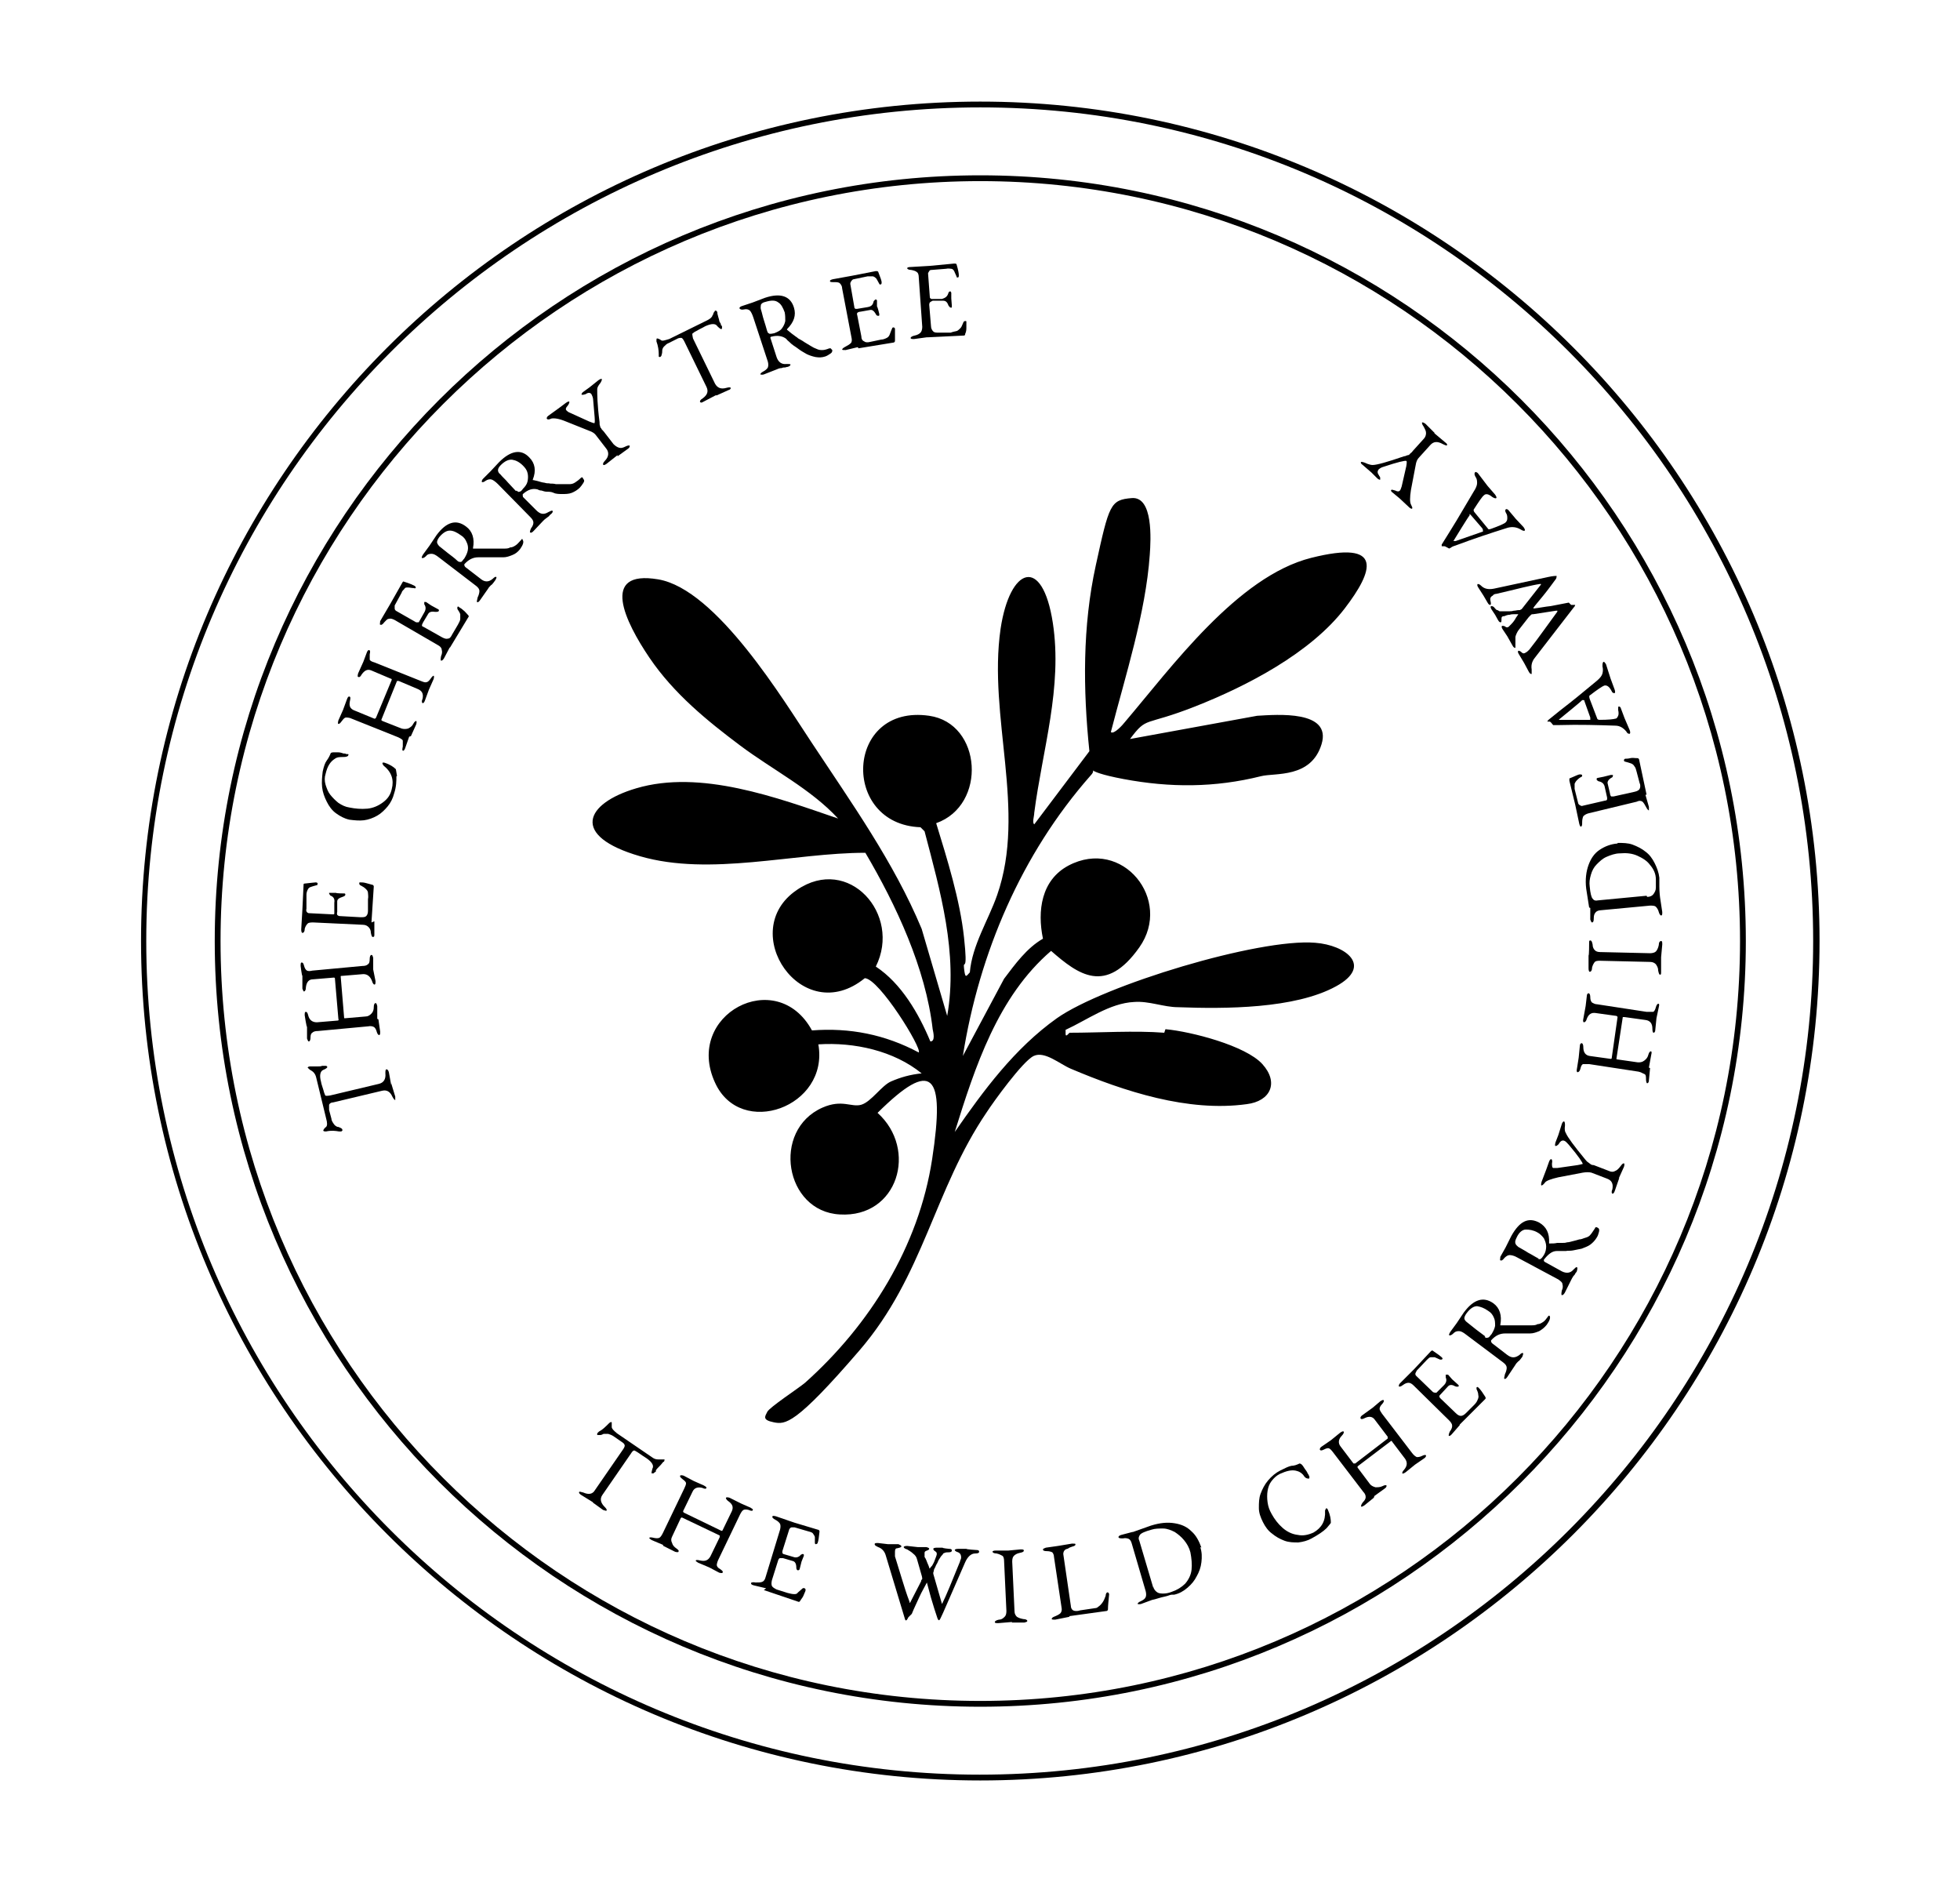 <?xml version="1.0" encoding="UTF-8"?>
<svg data-bbox="24.3 17.5 289.2 289.2" viewBox="0 0 337.7 324.2" xmlns="http://www.w3.org/2000/svg" data-type="shape">
    <g>
        <path d="M200.9 177.3c4.3.4 13.7 2.8 16.6 6s1.4 6.4-2.7 6.9c-10.1 1.4-21.1-2.2-30.3-6.1-1.9-.8-4.5-3.1-6.4-2.2s-7 8-8.1 9.7c-9.1 13.4-10.8 28.1-21.9 41s-12.8 12.8-14.8 12.4-1.5-1-1.1-1.8 5.3-4 6.5-5c11.2-10 19.6-23.5 21.9-38.5s0-17.3-9.4-8c7 6.3 3.5 18.1-6.5 17.5-9.5-.5-11.8-14.5-3-18.4 3.4-1.5 5 0 6.7-.5s3.5-3.3 5.1-4 3.3-1.2 5.3-1.4c-4.8-3.9-11.6-5.4-17.8-5 1.9 10.8-13.4 16.3-17.8 6.6-5.4-11.7 10.6-20.2 16.7-9 6.5-.5 12.6.7 18.4 3.8.6-.7-6.8-12.7-9.3-12.8-10.8 8.8-22.2-8.1-11.7-15.2 8.9-6.1 18.1 4.2 13.6 13.2 4.4 2.9 7.4 8.1 9.4 12.9.9 0 .5-1.6.4-2.1-1.2-10.5-6.3-21.4-11.6-30.4-12.3 0-26.7 4.1-38.8.6s-9.5-9.1-.7-11.7c11.1-3.3 24.3 1.6 34.8 5.2-4.7-5.1-11.3-8.4-16.9-12.6s-11.4-8.9-15.6-15.1-8.6-15.2 1.5-13.5 21.7 21 26.5 28.2c6.8 10.3 14.1 20.5 18.9 32l4.4 15c1.9-10.8-1.2-21.5-3.9-31.8l-.7-.7c-13.8-.5-13-21.3 1.5-19.2 9.1 1.3 10 15.4 1.2 18.5 1.9 6.2 4.1 13.2 4.8 19.7s-.2 3.6 0 5.3.3 1.5 1 .7c.4-4.7 3.2-9 4.7-13.3 5.1-14.6-1.6-30.7.6-45.9 1.6-10.6 7.2-12.7 9-1 1.7 11.1-1.8 21.9-3.2 32.7 0 .6-.4 1.7 0 2l9.5-12.6c-1.1-10.6-1.2-21.5 1.1-32s2.5-11.3 6.2-11.6 3.3 7.1 3.1 9.8c-.7 10-4.2 20.8-6.7 30.5.5.5 2.1-1.3 2.4-1.7 8-9.4 19.4-25.1 32.1-28.3s10.7 2.3 5.8 8.7c-5.9 7.7-16.9 13.4-25.8 16.9s-8.2 1.6-11.2 5.6l21.9-4c3.4-.2 12.9-1 11.1 4.9s-8 4.9-10.4 5.5c-8 2-15.7 2-23.7.5s-4.1-2.2-5.7-.6c-11.9 13.5-19.2 30.6-22 48.3l7.1-13.3c1.9-2.5 3.9-5.3 6.7-6.9-1-4.8-.3-10.1 4.4-12.6 9.3-4.9 18 5.9 12.2 14.1s-10.5 4.7-15.2.6c-9.2 7.9-13.1 20-16.6 31.2 5-7.2 10.3-14.4 17.6-19.6 8.1-5.7 34.8-13.8 44.5-13 5.3.4 10 4 3.6 7.5-7.1 3.9-19.2 3.9-27.2 3.6-2.5 0-5-1.1-7.6-.9-4.2.2-8.1 3.1-11.8 4.8v.7c0 .7.6-.2.7-.2 5.1 0 11.3-.4 16.3 0l.2-.6Z"/>
        <path d="M168.9 294C96.2 294 37 234.8 37 162.1S96.1 30.2 168.9 30.2s131.9 59.2 131.9 131.9S241.6 294 168.9 294m0-262.8C96.7 31.2 38 89.9 38 162.1S96.7 293 168.9 293s130.9-58.7 130.9-130.9S241 31.2 168.9 31.2"/>
        <path d="M168.9 306.7c-79.7 0-144.6-64.9-144.6-144.6S89.1 17.5 168.9 17.5s144.6 64.9 144.6 144.6-64.9 144.6-144.6 144.6m0-288.2c-79.2 0-143.7 64.4-143.7 143.6s64.4 143.6 143.6 143.6 143.6-64.4 143.6-143.6S248.1 18.5 168.9 18.5"/>
        <path d="m67.4 186.6.7 2.3v.6c-.1 0-.3-.2-.5-.6-.4-.9-1-1.2-1.8-1l-8.4 2c-.4 0-.6.2-.7.4v.9l.4 1.5c0 .3.2.6.4.9s.4.4.6.5c.2 0 .4.1.6.2s.3.2.3.4c0 0 0 .1-.2.2h-.4c-.6-.1-1.3-.2-2.2 0-.3 0-.5 0-.5-.2 0 0 .1-.3.5-.6.2-.2.2-.7 0-1.4l-1.7-7c-.1-.5-.3-.8-.5-1 0 0-.2-.2-.4-.3s-.3-.2-.4-.3l-.2-.2s.1-.2.4-.2h1.3c.3 0 .6 0 .8-.1h.6c.1 0 .2 0 .3.2 0 .1-.2.3-.7.5s-.7.9-.4 2c.1.6.3 1 .4 1.4q.15.6.3.9c0 .2.3.2.9.1l8.4-2c.8-.2 1.2-.8 1.1-1.8 0-.4 0-.7.2-.7.1 0 .3.1.4.5l.4 2.2Z"/>
        <path d="m65.2 175.6.3 2.1c0 .4 0 .6-.2.6-.1 0-.3-.2-.4-.6s-.3-.7-.5-.8-.5-.2-1-.1l-8.6.8c-.5 0-.8.1-1 .3-.2.1-.3.4-.3.8s-.1.7-.3.7c-.1 0-.2-.2-.3-.5v-2c-.1 0-.4-2-.4-2 0-.4 0-.6.2-.6s.3.2.4.6q.3 1.2 1.5 1.2l3.6-.3c.1 0 .2-.1.1-.3l-.6-7s0-.1-.2-.1l-3.6.3c-.7 0-1.1.5-1.2 1.4 0 .4-.1.6-.3.7-.1 0-.2-.2-.3-.5v-2.2c-.1 0-.3-1.7-.3-1.7 0-.4 0-.6.2-.6s.3.2.4.6.3.7.5.8q.3.15.9 0l8.6-.8c.5 0 .8-.1 1-.3q.3-.15.3-.9c0-.4.1-.7.3-.7s.2.2.3.5v2l.4 2c0 .4 0 .6-.2.6-.1 0-.3-.2-.4-.6q-.45-1.2-1.5-1.2l-3.6.3c-.2 0-.3 0-.3.1l.6 7.2h.2l3.5-.3c.4 0 .7-.2 1-.5s.4-.7.4-1.1.1-.7.3-.7.2.2.3.5v2.2Z"/>
        <path d="M64.5 158.7v2.2c0 .4 0 .5-.3.5-.1 0-.2-.2-.3-.7 0-.5-.2-.8-.4-1s-.5-.4-1-.4l-8.5-.4c-.4 0-.8 0-1 .2s-.4.5-.5.9c0 .5-.2.7-.4.7-.1 0-.2-.2-.2-.6l.2-3.4.2-4.2c0-.2 0-.3.2-.3 1-.1 1.7-.2 1.9-.2s.4.1.3.3c0 .1 0 .2-.2.2-.4.1-.7.2-1 .3s-.4.3-.5.5-.2.5-.2.8v2.5c-.1.1 0 .3 0 .4.1.2.3.3.4.3l4 .2h.3c.1 0 .1-.1.1-.2v-1.8q.15-.9-.6-1.2s-.1 0-.2-.2l-.1-.2v-.1h1.2c0 .1 1.3.1 1.3.1.2 0 .3 0 .3.2s-.2.3-.5.4c-.6.2-.9.4-.9.8v1.8c-.1.2 0 .4 0 .5 0 0 .2.2.4.2l3.6.2c.5 0 .8 0 1-.2q.3-.3.3-.9v-2c.1-.5 0-.8 0-1.1s-.2-.5-.4-.7q-.3-.3-.9-.6c-.1 0-.2-.2-.2-.3 0-.2 0-.2.2-.2.3 0 .5 0 .9.1s.7.2 1.1.3c.2 0 .3.2.3.3l-.4 6.2Z"/>
        <path d="M68.3 133.7c0 .8 0 1.8-.4 3-.2.8-.6 1.6-1.1 2.2s-1.1 1.2-1.8 1.6-1.5.7-2.3.8-1.7 0-2.5-.1c-.9-.2-1.6-.6-2.3-1.1s-1.2-1.2-1.6-2-.7-1.6-.8-2.5 0-1.8.1-2.7c.2-.9.4-1.5.7-1.9s.5-.8.7-1.3c0 0 .2-.1.4-.1h.9c.3 0 .6.1.9.2h.3c0 .1.2.1.3.1h.2s.1.1 0 .2c0 .2-.4.3-.8.3-.6 0-1.1 0-1.5.3-.8.5-1.3 1.3-1.6 2.6-.2.6-.2 1.2 0 1.9.2.6.4 1.2.8 1.7s.9 1 1.4 1.4c.6.4 1.2.7 1.9.8 1 .2 2 .3 3.1.2 1-.1 1.9-.5 2.7-1.1s1.3-1.3 1.5-2.3c.4-1.5 0-2.9-1.4-4 0 0-.1-.2-.2-.3v-.2s.1-.1.4 0c.9.3 1.5.7 1.9 1.1 0 0 .1.5.2 1.2Z"/>
        <path d="m70.5 126.9-.7 2c-.1.3-.3.5-.4.4-.1 0-.1-.3 0-.7v-1c0-.2-.4-.4-.8-.6l-8-3.2c-.4-.2-.8-.2-1-.2s-.4.2-.7.6-.4.5-.6.5q-.15 0 0-.6l.8-1.8.7-1.9c.1-.3.3-.5.4-.4.2 0 .2.3.1.7-.2.9 0 1.4.8 1.7l3.4 1.4c.1 0 .2 0 .3-.2l2.7-6.5s0-.2-.2-.2l-3.3-1.4c-.7-.3-1.2 0-1.7.7-.2.4-.4.5-.6.4q-.15 0 0-.6l.9-2 .6-1.6c.1-.3.3-.5.4-.4.2 0 .2.3.1.7v.9c0 .2.4.4.8.5l8 3.2c.5.2.8.3 1 .2.2 0 .5-.3.7-.6s.4-.5.5-.5.1.3 0 .6l-.8 1.8-.7 1.9c-.1.3-.3.5-.4.4-.1 0-.2-.3 0-.7.2-.9-.1-1.4-.8-1.7l-3.3-1.4h-.3l-2.7 6.7s0 .1.2.2l3.3 1.3c.4.1.7.1 1.1 0 .4-.2.7-.4.9-.8s.4-.5.5-.5.1.3 0 .6l-.9 2Z"/>
        <path d="m77.5 111.5-1 1.9c-.2.3-.3.4-.5.4-.1 0-.1-.3 0-.8.2-.4.2-.8.1-1.1 0-.3-.3-.6-.7-.8l-7.4-4.3c-.4-.2-.7-.3-1-.2-.3 0-.5.3-.8.6-.3.4-.5.5-.7.4-.1 0 0-.3 0-.6l1.7-2.9 2.1-3.7c.1-.2.2-.3.3-.2 1 .3 1.6.6 1.8.7s.3.3.2.4c0 0-.1.1-.3 0-.4 0-.7-.1-1-.1s-.5 0-.6.2-.4.3-.5.7l-1.2 2.2v.5c0 .2.1.3.2.4l3.5 2h.3c.1 0 .2 0 .2-.1l.9-1.6c.3-.5.3-1 0-1.4v-.4h.3l.9.6 1.1.6c.2.1.3.2.2.3 0 .2-.3.2-.6.2q-.9-.15-1.2.3l-.9 1.5c-.1.2-.2.4-.2.5s0 .2.3.3l3.2 1.8c.4.2.7.3 1 .2.3 0 .5-.3.7-.7l1-1.7c.2-.4.4-.7.4-1v-.8c-.1-.3-.3-.6-.5-.9v-.3c0-.1.2-.2.3 0 .2.1.5.3.7.5.3.2.5.5.8.8.2.2.2.3.1.4l-3.2 5.3Z"/>
        <path d="M90 93c.2.1.2.4.1.7s-.3.6-.5.9c-.4.5-.8.8-1.3 1s-1 .4-1.6.4h-4.3c-.8 0-1.6.3-2.4 1.2 0 .2 0 .3.2.5l2.6 2q1.05.9 2.1 0 .45-.45.6-.3c.1 0 0 .3-.2.6-.1.1-.2.3-.3.4s-.2.3-.4.4c-.2.2-.4.4-.5.6l-1.4 2c-.2.3-.4.4-.5.3-.1 0 0-.3.1-.8.2-.4.3-.8.3-1.1q0-.45-.6-.9L75.6 96q-.75-.6-1.2-.6c-.3 0-.7 0-1 .4-.3.3-.6.4-.7.3-.1 0 0-.3.2-.6L74 94l1.2-1.8q2.55-3.45 5.1-1.5c1.1.8 1.5 2.1 1.2 3.7v.1c0 .1 0 0 0 0h5.3c.4 0 .8 0 1.1-.2.4 0 .7-.2 1-.4s.5-.5.9-.9q.15-.3.3 0Zm-11.2 3.6c.2.2.4.2.6.2s.3-.3.6-.6c.3-.5.5-.9.6-1.4s0-1-.2-1.4c-.2-.5-.5-.9-1-1.2-.7-.5-1.3-.8-1.9-.8s-1.2.4-1.8 1.1c-.3.4-.4.7-.4.9s.2.5.4.7l1.5 1.2c.5.4 1.1.8 1.6 1.3"/>
        <path d="M100.5 82.5c.2.2.2.4 0 .7s-.4.6-.6.8c-.4.4-.9.7-1.4.9s-1.1.2-1.6.2-1.1 0-1.5-.2-.9-.2-1.2-.2-.6-.1-.9-.2c-.3 0-.5-.1-.7-.2-.8-.2-1.6 0-2.5.8-.1.1 0 .3 0 .5l2.3 2.3c.7.7 1.3.8 2.1.3.4-.2.6-.3.7-.2s0 .3-.2.5c-.1.1-.3.2-.4.4-.1.1-.3.2-.4.3-.3.2-.5.4-.6.5l-1.7 1.8c-.3.3-.4.3-.6.2 0 0 0-.3.2-.7.3-.4.4-.7.4-1s-.2-.6-.5-.9l-5.6-5.7c-.4-.4-.8-.7-1.1-.8s-.7 0-1 .2c-.4.3-.6.3-.7.2 0 0 0-.3.2-.5l1.3-1.3 1.5-1.6c2-2 3.8-2.3 5.2-.8 1 1 1.2 2.3.6 3.8v.1h.1q.75.15 1.2.3c.45.15.6.1.9.2s.5 0 .8.1c.3 0 .6 0 1 .1h2.3c.4 0 .7-.1 1-.3s.6-.4 1-.8c.1-.1.3-.1.3 0Zm-11.5 2c.2.2.4.3.5.2.2 0 .4-.2.6-.5.4-.4.7-.8.8-1.3s.1-1 0-1.4c-.1-.5-.4-.9-.8-1.3-.6-.6-1.2-.9-1.8-1s-1.3.2-2 .9c-.3.3-.5.6-.5.9 0 .2.1.5.4.7.4.5.9.9 1.3 1.4.5.5.9 1 1.4 1.5Z"/>
        <path d="m106.4 78.4-1.9 1.5c-.3.2-.5.3-.6.1 0-.1 0-.3.3-.6.7-.7.8-1.5.2-2.2l-1.7-2.2c-.2-.3-.6-.6-1.2-.8l-4-1.6c-1.2-.5-2-.6-2.5-.5-.4.2-.7.2-.8 0 0-.1 0-.3.3-.5l1.8-1.3 1.2-.9c.3-.2.5-.3.6-.2 0 .1 0 .3-.3.7-.3.3-.4.6-.2.8.1.1.3.3.6.4l3.3 1.5q.75.3.9.3c.2-.1 0-1.5-.2-4 0-.4-.2-.8-.3-1-.2-.3-.6-.3-1 0-.1 0-.3.1-.4.1h-.3c0-.1 0-.3.3-.5l1.1-.8 1.5-1.2c.3-.2.5-.3.6-.2 0 .1 0 .4-.5 1-.2.3-.3.5-.3.8 0 .7 0 2.6.4 5.6 0 .3 0 .5.1.7 0 .2.1.3.2.4 0 .1.2.3.4.5l1.7 2.2q.45.45.9.6c.45.15.8 0 1.2-.2s.7-.2.7-.1 0 .3-.3.5l-1.8 1.3Z"/>
        <path d="m123.3 68.1-2.1 1.1q-.45.3-.6 0c0-.1 0-.3.5-.6.8-.6 1-1.2.6-2l-3.8-7.8c-.2-.4-.4-.6-.5-.6-.2 0-.5 0-.8.2l-1.4.7c-.3.1-.5.3-.8.6-.2.2-.3.5-.3.7s0 .4-.1.7c0 .2-.2.4-.3.4 0 0-.2 0-.2-.1V61c0-.6-.1-1.4-.4-2.2 0-.3 0-.5.1-.5 0 0 .3 0 .7.3.2.2.7 0 1.4-.2l6.5-3.2c.4-.2.7-.4.9-.7 0-.1.1-.2.2-.4 0-.2.1-.3.2-.4 0-.1.1-.2.2-.2 0 0 .2 0 .3.3v.2c.1.4.2.8.3 1.1 0 .3.2.5.3.7v.2c.2.1.2.2.2.4s0 .2-.1.3c-.1 0-.3-.1-.7-.5q-.45-.75-2.1 0c-.5.3-1 .5-1.3.7-.4.2-.6.3-.8.5-.2 0-.1.4 0 .9l3.8 7.8c.4.7 1 1 2 .7.4-.1.6-.1.7 0 0 .1 0 .3-.4.4l-2 .9Z"/>
        <path d="M143.4 60.3c0 .2 0 .4-.3.6s-.6.4-.9.5c-.6.2-1.1.2-1.7.1-.5-.1-1.1-.3-1.5-.5-.5-.3-.9-.5-1.3-.8s-.7-.5-1-.7-.5-.4-.7-.6-.4-.3-.5-.5c-.6-.5-1.5-.7-2.6-.4-.2 0-.2.2-.1.4l1 3.1c.3.9.9 1.3 1.7 1.2.4 0 .7 0 .7.1s-.1.3-.5.4c-.2 0-.3.1-.5.1s-.3 0-.5.1c-.3 0-.6.1-.8.2l-2.3.9c-.3.1-.5 0-.6 0 0-.1.1-.3.5-.5s.7-.5.8-.7c.1-.3.1-.6 0-1l-2.5-7.6q-.3-.9-.6-1.2c-.2-.2-.6-.3-1-.2s-.7 0-.8-.2c0-.1.1-.3.5-.4l1.8-.6 2.1-.8c2.7-.9 4.4-.3 5 1.7.4 1.3 0 2.5-1.2 3.7v.1c.4.3.7.6 1 .8s.5.4.7.5c.2.2.4.3.6.4s.5.3.8.5.7.4 1 .6.7.4 1 .5c.4.2.7.2 1 .2q.45 0 1.2-.3c.2 0 .3 0 .3.1ZM132.2 57c0 .3.2.4.4.5.2 0 .4 0 .8-.1.5-.2 1-.4 1.3-.8s.5-.8.6-1.3c0-.5 0-1-.1-1.5-.3-.8-.6-1.4-1.1-1.7-.5-.4-1.2-.4-2.2-.1-.5.1-.7.3-.8.5 0 .2-.1.5 0 .8.2.6.3 1.2.5 1.8s.4 1.3.6 2Z"/>
        <path d="m147.8 59.8-2.1.5c-.4 0-.6 0-.6-.1s.2-.3.6-.5q.6-.3.9-.6c.2-.2.2-.6.1-1l-1.6-8.4c0-.4-.2-.7-.4-.9s-.6-.2-1-.2c-.5 0-.7 0-.7-.2 0-.1.1-.2.5-.3l3.3-.6 4.1-.8c.2 0 .3 0 .4.1q.6 1.5.6 1.8c0 .2 0 .4-.2.4-.1 0-.2 0-.2-.1-.2-.4-.4-.7-.5-.9-.2-.2-.3-.3-.6-.4h-.9l-2.4.5c-.1 0-.3.1-.4.3-.1.1-.2.3-.2.5l.7 4c0 .1 0 .2.2.3h.3l1.8-.3c.6-.1.9-.4 1-.9 0 0 0-.1.1-.2l.2-.2h.2s.1.1.1.2v1c.1 0 .4 1.3.4 1.3 0 .2 0 .3-.1.3-.2 0-.4 0-.5-.3-.3-.5-.6-.8-1-.7l-1.7.3c-.2 0-.4.1-.5.2 0 0-.1.2 0 .4l.7 3.6c0 .5.2.8.5.9.2.2.6.2 1 .1l1.9-.4c.4 0 .8-.2 1-.3s.4-.3.5-.6c.1-.2.2-.6.4-1 0-.1.1-.2.2-.2s.2 0 .3.2v2c0 .2 0 .3-.2.4l-6.1 1Z"/>
        <path d="m159.7 58.1-2.2.3c-.4 0-.6 0-.6-.2 0-.1.2-.3.7-.4s.8-.3 1-.5.3-.6.3-1l-.6-8.5c0-.4-.1-.8-.3-.9-.2-.2-.5-.3-1-.4-.5 0-.7-.2-.7-.3s.2-.2.5-.2l3.4-.2 4.2-.4c.2 0 .3 0 .4.1.3 1 .4 1.6.4 1.9 0 .2 0 .4-.2.4-.1 0-.2 0-.2-.2-.2-.4-.3-.7-.4-.9s-.3-.4-.5-.4-.5-.1-.9 0l-2.5.2c-.1 0-.3 0-.4.2s-.2.3-.2.4l.3 4c0 .1 0 .2.1.3l.2.1h1.8c.6-.2.9-.4 1.1-1 0 0 0-.1.1-.2s.1-.1.2-.1h.1s0 .1.1.2v1l.1 1.3c0 .2 0 .3-.1.3-.2 0-.3-.1-.5-.4-.2-.6-.5-.8-.9-.8h-1.8c-.2.1-.4.2-.5.3 0 0-.1.2-.1.4l.3 3.6c0 .5.2.8.4 1s.5.2 1 .2h2c.5-.2.8-.2 1.1-.3.2-.1.4-.3.6-.5s.3-.6.5-1c0-.1.2-.2.3-.2.2 0 .2 0 .2.2v.9c0 .3 0 .7-.2 1.1 0 .2-.1.3-.2.3l-6.2.3Z"/>
        <path d="m102.2 258.8-2.1-1.3c-.3-.2-.4-.4-.3-.5 0-.1.3 0 .7.1.9.4 1.6.3 2-.4l4.9-7.1c.2-.3.3-.6.2-.7 0-.2-.3-.4-.6-.6l-1.3-.9c-.3-.2-.6-.3-.9-.4h-.8c-.2.1-.4.2-.6.2h-.5v-.3l.3-.3c.6-.3 1.1-.8 1.7-1.4.2-.2.4-.3.5-.2v.8c0 .3.3.6.9 1.1l6 4.1c.4.3.7.4 1.1.4h1.1s0 .2-.1.4h-.1c-.3.4-.6.7-.8.9s-.4.4-.5.6v.2c-.2.1-.3.2-.4.3h-.3c-.1 0 0-.4.1-.8.3-.5 0-1.1-1-1.8-.5-.3-.9-.6-1.2-.8s-.6-.4-.8-.5-.4 0-.7.5l-4.9 7.1c-.5.7-.3 1.4.4 2.1q.45.45.3.6c0 .1-.3 0-.6-.1l-1.8-1.3Z"/>
        <path d="m114.2 266.1-1.9-.8c-.3-.2-.5-.3-.4-.4 0-.1.3-.1.7 0s.8.1 1 0 .4-.4.6-.8l3.7-7.7q.3-.6.3-.9c0-.2-.2-.4-.6-.7s-.5-.5-.4-.6c0-.1.3-.1.6 0l1.7.9 1.8.8c.3.2.5.3.4.4 0 .2-.3.2-.7 0-.8-.2-1.4 0-1.7.7l-1.6 3.3c0 .1 0 .2.2.3l6.4 3.1s.2 0 .2-.1l1.6-3.3c.3-.7.1-1.2-.6-1.7-.3-.2-.5-.5-.4-.6 0-.1.3-.1.6 0l2 1 1.6.7c.3.2.5.3.4.4 0 .2-.3.2-.7 0q-.6-.15-.9 0c-.2.1-.4.4-.6.8l-3.7 7.7c-.2.4-.3.8-.3 1s.2.5.6.7c.4.3.5.4.4.6 0 .1-.3.1-.6 0l-1.7-.9-1.9-.8c-.3-.2-.5-.3-.4-.4 0-.1.3-.1.7 0 .9.2 1.4 0 1.8-.7l1.6-3.3v-.3l-6.5-3.1s-.1 0-.2.1l-1.5 3.2c-.2.4-.2.7 0 1.1.1.4.4.7.7.9.4.3.5.4.4.6 0 .1-.3.1-.6 0l-2-1Z"/>
        <path d="m132 273.6-2.1-.5c-.4-.1-.5-.2-.5-.4 0-.1.3-.2.8-.1.5 0 .8 0 1.1-.1s.5-.4.6-.8l2.5-8.2c.1-.4.1-.8 0-1s-.4-.5-.8-.7-.6-.4-.5-.6q0-.15.6 0l3.2 1.1 4 1.2c.2 0 .3.2.3.3-.1 1-.2 1.7-.3 1.9 0 .2-.2.3-.4.3 0 0-.1-.1-.1-.2v-1c0-.2-.2-.4-.3-.6s-.4-.3-.8-.4l-2.4-.7h-.5c-.2 0-.3.2-.4.3l-1.2 3.8v.3s.1.2.2.2l1.7.5c.5.2 1 0 1.3-.4 0 0 .1 0 .2-.1h.2l.1.1v.2l-.4 1-.3 1.2c0 .2-.2.3-.3.3-.2 0-.3-.2-.3-.5 0-.6-.2-1-.6-1.1l-1.7-.5h-.5q-.15 0-.3.3l-1.1 3.5c-.1.4-.1.8 0 1s.4.4.8.6l1.9.6c.4.1.8.2 1.1.2s.5 0 .7-.3c.2-.2.5-.4.8-.7.1 0 .2-.1.3 0 .1 0 .2.1.2.3s-.2.5-.3.8-.3.6-.6 1c-.1.2-.2.3-.4.2l-5.9-2Z"/>
        <path d="M156.5 278.6c-.2.4-.3.6-.5.5 0 0-.1-.2-.2-.6l-3.2-10.6c-.2-.7-.7-1.2-1.3-1.4-.4-.2-.6-.3-.6-.5s.2-.2.6-.2l1.7.2h1.8c.4.2.5.2.5.4 0 .1-.2.2-.7.3-.3 0-.4.2-.4.6v.8l1.2 3.9c.4 1.3.8 2.6 1.3 3.9 0 .1 0 .2.1.2l.1-.2 1.8-3.5c0-.2.1-.3.2-.4 0 0 0-.3-.1-.6l-.8-2.8c-.1-.4-.3-.7-.7-1-.3-.3-.7-.5-1-.7-.4-.1-.6-.3-.6-.4s.2-.2.6-.2l1.8.2h1.5c.4.1.5.2.5.3s-.1.2-.4.3-.4.2-.4.4v.7c.3.4.4.9.6 1.3s.2.7.3.7c0 0 .1-.2.4-.5.1-.2.3-.5.4-.8s.2-.5.3-.8.1-.3.1-.4c0-.2 0-.3-.3-.5-.2-.1-.3-.3-.3-.4s.2-.2.6-.2h1c0 .1 1.1.2 1.1.2.4 0 .5.1.5.3q0 .3-.6.3c-.3 0-.5 0-.6.1-.2 0-.3.1-.4.3-.1.1-.3.3-.4.5s-.3.4-.4.7-.3.5-.4.8-.3.5-.3.7-.1.3-.1.4v.2l1.5 5.2.1-.2q.45-.9 1.2-2.7c.5-1.2 1.1-2.7 1.8-4.4 0-.2.2-.4.2-.7 0-.4-.1-.7-.5-.9-.4-.1-.6-.3-.6-.4s.2-.2.6-.2h1.4c0 .1 1.7.2 1.7.2.4 0 .5.1.5.3s-.2.3-.7.3c-.7 0-1.3.6-1.7 1.5l-3.8 8.7c-.4.9-.6 1.3-.7 1.3s-.2-.1-.3-.4c-.3-.9-.7-2.1-1.1-3.5s-.6-2.3-.7-2.6v-.1.1c-.4.8-.9 1.6-1.3 2.5s-.9 1.9-1.3 2.9Z"/>
        <path d="m174.4 279.4-2.4.2c-.4 0-.6 0-.6-.2 0-.1.2-.3.7-.4.5 0 .8-.3 1-.5s.3-.5.3-1l-.4-8.6c0-.4-.1-.8-.3-.9s-.5-.3-1-.4c-.5 0-.7-.2-.7-.3s.2-.2.5-.2h2.2l2.1-.2c.4 0 .6 0 .6.2s-.2.3-.7.4-.8.3-1 .5-.3.5-.3 1l.4 8.6c0 .4.2.7.4.9.3.2.6.3 1.1.4.5 0 .7.2.7.3 0 .2-.2.2-.5.3h-2.2Z"/>
        <path d="m184.3 278.5-2.5.5c-.4 0-.5 0-.6-.1 0-.1.1-.3.4-.4.5-.2.9-.4 1.1-.6s.3-.6.2-1l-1.3-8.7c0-.4-.2-.7-.3-.8-.2-.1-.5-.2-.9-.2-.5 0-.7-.1-.7-.3 0-.1.2-.2.5-.3l2.1-.3 2.4-.4c.4 0 .6 0 .6.1 0 .2-.1.3-.5.4-.3.1-.6.2-.7.3s-.3.1-.5.2c-.3.2-.4.5-.4.8l1.3 8.9c0 .4.2.7.4.8s.6.2 1.2 0l2.7-.4s.2 0 .4-.2c.6-.4 1-1 1.3-1.9 0-.4.2-.6.3-.6s.2 0 .3.3c-.1 1.1-.2 2-.2 2.5 0 .2 0 .3-.2.4l-6.5.9Z"/>
        <path d="M206.8 266.5c.3.9.3 1.7.2 2.6s-.4 1.7-.8 2.4c-.4.8-.9 1.4-1.6 2s-1.4 1-2.3 1.2h-.4c-.3 0-.6.2-1.1.3-1 .2-1.7.5-2.3.6l-1.9.7c-.4.1-.5 0-.6 0 0-.1.1-.3.6-.5.4-.2.7-.4.8-.7.1-.2.1-.6 0-1l-2.4-8.2c-.1-.4-.3-.7-.5-.8s-.6-.2-1-.1c-.5 0-.7 0-.8-.2 0-.1.1-.3.5-.4l1.9-.5h.1l3.1-1.1c1.6-.5 2.9-.6 4.1-.4s2.1.6 2.9 1.4c.8.7 1.3 1.7 1.7 2.8Zm-8.1 6.8c.1.5.4.8.7 1s.7.2 1.1.2.9-.1 1.4-.3c.9-.3 1.7-.8 2.3-1.4.6-.7 1-1.5 1.1-2.4s0-2-.2-3c-.2-.8-.6-1.5-1.1-2.1s-1-1-1.6-1.4c-.6-.3-1.3-.6-2-.6s-1.4 0-2 .2c-1.1.3-1.8.6-2 .9s-.3.6-.1 1l2.4 8.1Z"/>
        <path d="M228.5 263.3c-.5.5-1.4 1.1-2.5 1.7-.7.4-1.5.6-2.3.7-.8 0-1.6 0-2.4-.3s-1.5-.7-2.1-1.2c-.7-.5-1.2-1.2-1.6-2s-.7-1.6-.7-2.4c0-.9 0-1.7.3-2.5s.7-1.6 1.3-2.3 1.3-1.3 2.1-1.7 1.4-.7 1.9-.8c.5 0 1-.2 1.4-.4 0 0 .2 0 .4.2s.3.4.5.7.4.5.5.8l.2.3s0 .2.1.2v.2c0 .1 0 .2-.1.2-.2 0-.5 0-.8-.4-.3-.5-.8-.8-1.2-.9-.9-.3-1.9 0-3 .5-.6.3-1 .7-1.4 1.2s-.6 1.1-.7 1.7-.1 1.3 0 2 .3 1.3.7 2c.5.9 1.1 1.7 1.9 2.4s1.7 1.1 2.6 1.2c.9.2 1.8 0 2.7-.4 1.4-.8 2.1-2 2-3.7 0-.1 0-.2.1-.3l.1-.2s.2 0 .3.3c.4.9.5 1.6.5 2.2 0 .1-.3.4-.7.9Z"/>
        <path d="m236.7 258-1.6 1.3c-.3.2-.5.3-.6.2 0-.1 0-.3.3-.7.3-.3.5-.6.5-.9s-.1-.6-.4-.9l-5.2-6.8c-.3-.4-.5-.6-.7-.7s-.5 0-.9.2-.6.2-.7 0c0-.1 0-.3.3-.5l1.6-1.1 1.6-1.3c.3-.2.5-.3.6-.2s0 .4-.3.7c-.6.6-.7 1.3-.2 1.9l2.2 2.9h.3l5.6-4.3v-.3l-2.2-2.9q-.6-.9-1.8-.3c-.4.2-.6.2-.7 0 0-.1 0-.3.3-.5l1.8-1.3 1.3-1.1c.3-.2.5-.3.6-.2s0 .4-.3.7-.4.6-.4.8.2.5.4.8l5.2 6.8c.3.4.6.6.8.7.2 0 .5 0 .9-.2s.6-.2.7-.1c0 .1 0 .3-.3.5l-1.6 1.1-1.6 1.3c-.3.2-.5.3-.6.2 0-.1 0-.3.3-.6.6-.7.6-1.3.2-1.9l-2.2-2.9c-.1-.2-.2-.2-.2-.2l-5.8 4.4v.2l2.1 2.8c.2.3.6.5 1 .6.4 0 .8 0 1.2-.2s.6-.2.7-.1c0 .1 0 .3-.3.5l-1.8 1.3Z"/>
        <path d="m251.5 245.5-1.4 1.6c-.3.3-.4.3-.5.2 0 0 0-.3.2-.7.3-.4.4-.7.4-1s-.2-.6-.5-.9l-6.1-6c-.3-.3-.6-.5-.9-.5s-.6.1-1 .4-.6.3-.7.2c0 0 0-.3.2-.5l2.4-2.4 2.9-3.1c.2-.2.3-.2.4-.1.9.6 1.4 1 1.5 1.1.2.2.2.3 0 .4h-.3c-.4-.2-.7-.3-.9-.4h-.7c-.2 0-.4.2-.7.5l-1.7 1.8-.2.4c-.1.2 0 .4.1.5l2.9 2.8s.2.1.3.1h.3l1.3-1.3c.4-.4.5-.9.3-1.3v-.5h.4l.7.8 1 .9c.2.2.2.3.1.3q-.15.15-.6 0-.75-.45-1.2 0l-1.2 1.3c-.2.2-.3.3-.3.4s0 .2.2.4l2.6 2.5c.3.3.6.5.9.5s.6-.2.9-.5l1.4-1.4q.45-.45.6-.9c.1-.2.2-.5.1-.8 0-.3-.1-.6-.3-1v-.3q.15-.15.3 0c.2.2.4.4.6.7l.6.9c.1.2.1.3 0 .4l-4.4 4.4Z"/>
        <path d="M266.9 226.6c.2.1.2.4.1.7s-.3.6-.5.9c-.4.5-.8.8-1.3 1.1-.5.2-1 .4-1.6.4h-4.3c-.8 0-1.6.3-2.4 1.2 0 .2 0 .3.2.5l2.6 2c.8.6 1.4.5 2.1 0q.45-.45.6-.3c.1 0 0 .3-.1.6-.1.1-.2.3-.3.4s-.2.3-.4.4c-.2.2-.4.4-.5.6l-1.4 2.1c-.2.3-.4.4-.5.3-.1 0 0-.3.1-.8.2-.4.3-.8.3-1.1q0-.45-.6-.9l-6.4-4.8q-.75-.6-1.2-.6c-.3 0-.6 0-1 .4-.3.3-.6.4-.7.3-.1 0 0-.3.2-.6l1.1-1.5 1.2-1.8c1.7-2.3 3.4-2.8 5.1-1.6 1.1.8 1.5 2.1 1.2 3.7v.1h5.3c.4 0 .8 0 1.1-.2.4 0 .7-.2 1-.4s.5-.5.8-.9c.1-.2.2-.2.3-.1Zm-11.1 3.7c.2.2.4.2.6.1.2 0 .3-.3.6-.6.3-.5.5-.9.6-1.4 0-.5 0-1-.2-1.4-.2-.5-.5-.9-1-1.2-.7-.5-1.3-.7-1.9-.8q-.9 0-1.8 1.2c-.3.4-.4.7-.4.9s.2.5.5.7l1.5 1.2c.5.4 1.1.8 1.6 1.2Z"/>
        <path d="M275.3 211.5c.2.1.3.3.2.7s-.2.7-.4 1c-.3.5-.7.9-1.1 1.2s-1 .5-1.5.7l-1.5.3c-.5.1-.9 0-1.2.1h-1.6c-.8 0-1.5.6-2.2 1.5 0 .2 0 .3.2.4l2.9 1.6c.8.4 1.5.3 2-.3.3-.3.5-.5.6-.4.1 0 .1.3 0 .6 0 .2-.2.3-.3.5 0 .1-.2.3-.3.4-.2.3-.3.5-.4.7l-1.1 2.2c-.2.3-.3.4-.5.4-.1 0-.1-.3 0-.8.2-.4.2-.8.1-1.1 0-.3-.3-.5-.7-.8l-7.1-3.8c-.5-.3-1-.4-1.3-.4s-.6.2-.9.5c-.3.4-.5.5-.7.4-.1 0 0-.3 0-.6l.9-1.6 1-2c1.4-2.5 2.9-3.3 4.8-2.3 1.2.7 1.8 1.8 1.7 3.5v.1h.1c.5 0 .9 0 1.3-.1h.9c.3 0 .5 0 .8-.1.3 0 .6-.1 1-.2s.8-.2 1.1-.3c.4 0 .7-.2 1.1-.3q.6-.15.9-.6c.2-.2.4-.6.7-1 0-.2.2-.2.3-.2Zm-10.4 5.3c.3.1.5.2.6 0 .1 0 .3-.3.5-.6.3-.5.4-1 .4-1.5s-.2-1-.4-1.4c-.3-.4-.7-.8-1.1-1-.7-.4-1.4-.5-2-.5s-1.2.5-1.6 1.4c-.2.4-.3.7-.2 1s.3.4.5.6c.5.3 1.1.6 1.7 1 .6.3 1.2.7 1.8 1Z"/>
        <path d="m279 202.9-.8 2.3c-.1.3-.3.5-.4.4-.1 0-.2-.3 0-.7.2-1-.1-1.6-1-1.9l-2.6-1q-.6-.15-1.5 0l-4.2.8c-1.3.3-2.1.6-2.3.9-.3.4-.5.5-.6.5q-.15 0 0-.6l.8-2.1.5-1.4c.1-.3.3-.5.4-.4.1 0 .2.3.1.7 0 .4 0 .7.2.8h.7l3.5-.5c.6-.1.8-.2.9-.2 0-.2-.7-1.3-2.4-3.3-.3-.3-.5-.6-.8-.7s-.6 0-.9.5c0 .1-.2.2-.3.3s-.2.1-.3.1q-.15 0 0-.6l.5-1.3.6-1.9c.1-.3.3-.5.4-.4.1 0 .2.4.1 1.1 0 .3 0 .6.2.9q.45 1.05 3.3 4.5c.2.2.3.4.5.5.1.1.3.2.4.3s.3.2.6.2l2.6 1c.4.2.8.2 1.1 0 .3-.1.6-.4.9-.8s.4-.5.6-.5c.1 0 .1.3 0 .6l-.9 2Z"/>
        <path d="m284.3 184-.2 2.1c0 .4-.2.5-.3.5s-.2-.3-.2-.7 0-.8-.3-.9-.5-.3-1-.4l-8.5-1.3h-1c-.2 0-.4.3-.5.8-.1.4-.3.6-.5.6-.1 0-.2-.2-.1-.6l.3-1.9.2-2c0-.4.2-.5.3-.5.2 0 .3.3.3.7 0 .9.4 1.4 1.1 1.5l3.6.5c.1 0 .2 0 .2-.2l1-7s0-.1-.2-.2l-3.6-.5c-.7-.1-1.2.2-1.5 1-.1.4-.3.6-.5.6-.1 0-.2-.2-.1-.6l.4-2.2.2-1.7c0-.4.2-.5.3-.5.2 0 .3.3.3.7q0 .6.3.9c.2.1.5.3.9.3l8.5 1.3h1.1c.2 0 .4-.4.5-.8s.3-.6.4-.6c.2 0 .2.2.1.6l-.4 1.9-.2 2c0 .4-.2.5-.3.5s-.2-.2-.2-.7q0-1.35-1.2-1.5l-3.6-.5h-.3l-1.1 7.2s0 .1.2.1l3.5.5c.4 0 .7 0 1.1-.3s.6-.6.7-1 .3-.6.4-.6c.2 0 .2.2.1.6l-.4 2.2Z"/>
        <path d="M286.2 165v2.4c0 .4 0 .5-.2.5-.1 0-.2-.2-.3-.7 0-.5-.2-.8-.4-1.1-.2-.2-.5-.4-1-.4l-8.6-.2c-.4 0-.8 0-1 .3s-.3.5-.4.9c0 .5-.2.7-.4.7-.1 0-.2-.2-.2-.6v-2.2c.1 0 .1-2.1.1-2.1 0-.4 0-.5.2-.5s.3.2.4.7c0 .5.2.8.4 1q.3.3.9.3l8.6.2c.4 0 .8-.1 1-.3s.4-.6.5-1.1c0-.5.2-.7.4-.7s.2.2.2.6l-.2 2.2Z"/>
        <path d="M278.7 145.2c.9 0 1.8 0 2.6.3s1.6.7 2.2 1.2c.7.5 1.2 1.2 1.6 2s.7 1.6.8 2.5v1.5c0 1 .1 1.8.2 2.4l.3 2c0 .4 0 .6-.2.6-.1 0-.3-.2-.4-.6s-.3-.7-.5-.9-.6-.2-1-.2l-8.5.8c-.4 0-.8.2-.9.4-.2.2-.3.5-.3 1s-.1.7-.3.7c-.1 0-.2-.2-.3-.5v-2c-.1 0-.2-.1-.2-.1l-.5-3.2c-.2-1.6 0-3 .4-4.1s1-2 1.9-2.6 1.9-1 3.1-1.1Zm5.1 9.3c.5 0 .9-.2 1.1-.5s.4-.6.4-1.1v-1.4c0-1-.4-1.8-1-2.5-.5-.7-1.3-1.2-2.2-1.6s-1.9-.5-3-.4c-.8 0-1.6.3-2.3.6s-1.2.8-1.7 1.3-.8 1.1-1 1.8-.3 1.3-.2 2c.1 1.2.3 1.9.5 2.1q.3.45.9.3l8.4-.8Z"/>
        <path d="m283.5 136.9.6 2.1v.6c-.1 0-.3-.2-.5-.6q-.3-.6-.6-.9c-.3-.2-.6-.2-1 0l-8.3 2c-.4.1-.7.3-.9.5-.1.2-.2.6-.2 1 0 .5 0 .7-.2.8-.1 0-.2-.1-.3-.5l-.7-3.3-1-4.1v-.4c1-.4 1.5-.7 1.8-.7.2 0 .4 0 .4.2 0 0 0 .2-.1.2-.4.2-.6.4-.8.6s-.3.4-.4.6v.9l.6 2.4c0 .1.1.3.3.4s.3.2.5.1l3.9-.9c.1 0 .2 0 .3-.2v-.3l-.4-1.8c-.1-.6-.5-.9-1-1 0 0-.1 0-.2-.1 0 0-.2-.1-.2-.2v-.2s.1-.1.2-.1l1-.2 1.2-.3h.4c0 .2 0 .4-.3.5-.5.3-.7.7-.6 1l.4 1.7c0 .2.1.4.2.5h.4l3.6-.8c.5-.1.8-.3.9-.5s.2-.6 0-1l-.5-1.9c-.1-.4-.2-.8-.4-1-.1-.2-.3-.4-.6-.5s-.6-.2-1-.3c-.1 0-.2-.1-.2-.2s0-.2.2-.3c.2 0 .5 0 .9-.1s.7 0 1.1 0c.2 0 .3 0 .4.2l1.3 6.1Z"/>
        <path d="m279.9 123.7.9 2.1q.15.45 0 .6c-.2 0-.4 0-.6-.4-.5-.6-1.1-1-1.9-1-3-.1-6.2-.2-9.6-.1h-1.1q-.45-.6-.6-.6h-.4s0-.1.2-.3c1.2-1 2.5-2 3.9-3.1s2.8-2.3 4.4-3.6c.6-.5.9-.9 1-1.3q.15-.6 0-1.2c0-.4 0-.7.2-.8.1 0 .2.1.4.4l.8 2.5.7 1.9q.15.45 0 .6c-.2 0-.4 0-.6-.5-.4-.7-.8-.9-1.2-.8-.3.1-1.2.7-2.5 1.7-.1 0-.1.3 0 .6l1.3 3.4c0 .1.2.2.4.2 1.5 0 2.4-.1 2.7-.2.3 0 .4-.3.5-.5s.1-.6 0-1c0-.4 0-.6.1-.6s.3 0 .4.4zm-5.9.3v-.4l-1-2.8c0-.2-.1-.2-.2-.2h-.2c0 .1-3.7 3.1-3.7 3.1-.2.2-.3.2-.3.3h5.5Z"/>
        <path d="M270.7 104.2h.7s0 .2-.3.5l-6.8 8.8c-.4.6-.5 1.2-.4 1.8v.8c-.1 0-.3 0-.5-.4l-.8-1.5-.9-1.5c-.2-.3-.2-.5-.1-.6.1 0 .3 0 .6.3.2.2.4.2.7 0 .2-.1.4-.3.6-.5.8-1 1.6-2.1 2.4-3.2l2.4-3.3c0-.1.1-.2 0-.2h-.2l-3.9.6c-.2 0-.3 0-.4.1l-.4.4-1.8 2.3c-.2.3-.4.7-.5 1.1v1.9c-.1 0-.3 0-.5-.4l-.9-1.6-.8-1.2c-.2-.3-.2-.5-.1-.6 0 0 .3 0 .5.1.2.2.4.2.6.1l.5-.5c.3-.3.6-.7.8-1.1.3-.4.4-.6.4-.6h-.6c-.3 0-.6 0-.9.1-.3 0-.6.1-.8.2s-.4 0-.4.1c-.2 0-.2.3-.2.5 0 .3 0 .4-.1.5-.1 0-.3 0-.5-.4l-.5-.9-.6-.9c-.2-.3-.2-.5-.1-.6.1 0 .4 0 .6.3.2.2.3.4.5.4.1 0 .3.2.4.2h1.5c.3 0 .6 0 .9-.1.3 0 .6-.1.8-.1s.4 0 .4-.1c.1 0 .2-.1.2-.1l3.3-4.2v-.1h-.2c-.7.1-1.6.3-2.9.6s-2.8.7-4.6 1.1c-.2 0-.5.1-.6.3-.4.2-.5.5-.4.9s.1.6 0 .7c-.1 0-.3 0-.5-.4l-.7-1.2-.9-1.4c-.2-.3-.2-.5-.1-.6.1 0 .3 0 .6.3.5.5 1.2.7 2.2.5l9.3-2c.9-.2 1.4-.2 1.5-.2 0 .1 0 .3-.1.5-.6.8-1.3 1.8-2.2 2.9s-1.5 1.8-1.7 2.1v.1h.2c.9-.1 1.8-.3 2.8-.4 1-.2 2-.4 3.1-.6Z"/>
        <path d="m260.9 89.1 1.6 1.7c.2.3.3.5.2.6s-.4 0-.7-.2c-.7-.4-1.4-.5-2.2-.3-2.9.9-5.9 1.9-9.1 3.1-.4.1-.7.3-.8.4-.1 0-.2.1-.2.1-.4-.2-.7-.4-.8-.4h-.5v-.3c.8-1.3 1.7-2.7 2.6-4.2s1.9-3.2 2.9-4.9q.6-.9.6-1.5c0-.6-.1-.8-.3-1.1-.2-.4-.2-.6 0-.8 0 0 .3 0 .5.3l1.6 2.1 1.3 1.5c.2.3.3.5.2.6s-.4 0-.7-.2c-.6-.5-1.1-.6-1.4-.3-.3.2-.9 1.1-1.8 2.5 0 .1 0 .3.2.5l2.3 2.8c0 .1.2.1.5 0 1.4-.5 2.3-.9 2.5-1.1s.3-.4.3-.7 0-.6-.2-.9-.2-.6 0-.7c.1 0 .3 0 .5.3l1.1 1.3Zm-5.4 2.2s0-.2-.2-.4l-1.9-2.2c-.1-.1-.2-.2-.2-.1v.2c-.1 0-2.6 4.1-2.6 4.1-.1.2-.2.3-.2.3h.4l4.6-1.6h.1Z"/>
        <path d="m247.1 74.6 1.9 1.6c.3.2.4.4.3.5 0 .1-.3 0-.7-.2-.9-.5-1.6-.5-2.2.2l-1.9 2.1c-.3.3-.5.7-.6 1.4l-.8 4.2c-.2 1.3-.2 2.1 0 2.5s.3.6.2.7c0 .1-.3 0-.5-.2l-1.6-1.5-1.2-1c-.3-.2-.4-.4-.3-.5s.3 0 .7.1c.4.2.6.2.8 0 .1-.1.2-.4.3-.7l.8-3.5q.15-.9 0-.9c-.2-.1-1.5.2-3.9 1-.4.1-.7.3-.9.5-.2.3-.2.6.1 1 0 .1.2.2.2.4v.3c0 .1-.3 0-.5-.2l-1-1-1.5-1.3c-.3-.2-.4-.4-.3-.5 0-.1.5 0 1.1.3.3.1.6.2.9.2q1.05 0 5.4-1.5c.3 0 .5-.2.7-.2s.3-.2.4-.3.3-.2.4-.4l1.9-2.1c.3-.3.4-.7.4-1 0-.4-.2-.7-.4-1.1-.3-.4-.3-.6-.3-.7.1-.1.3 0 .6.2l1.6 1.6Z"/>
    </g>
</svg>
